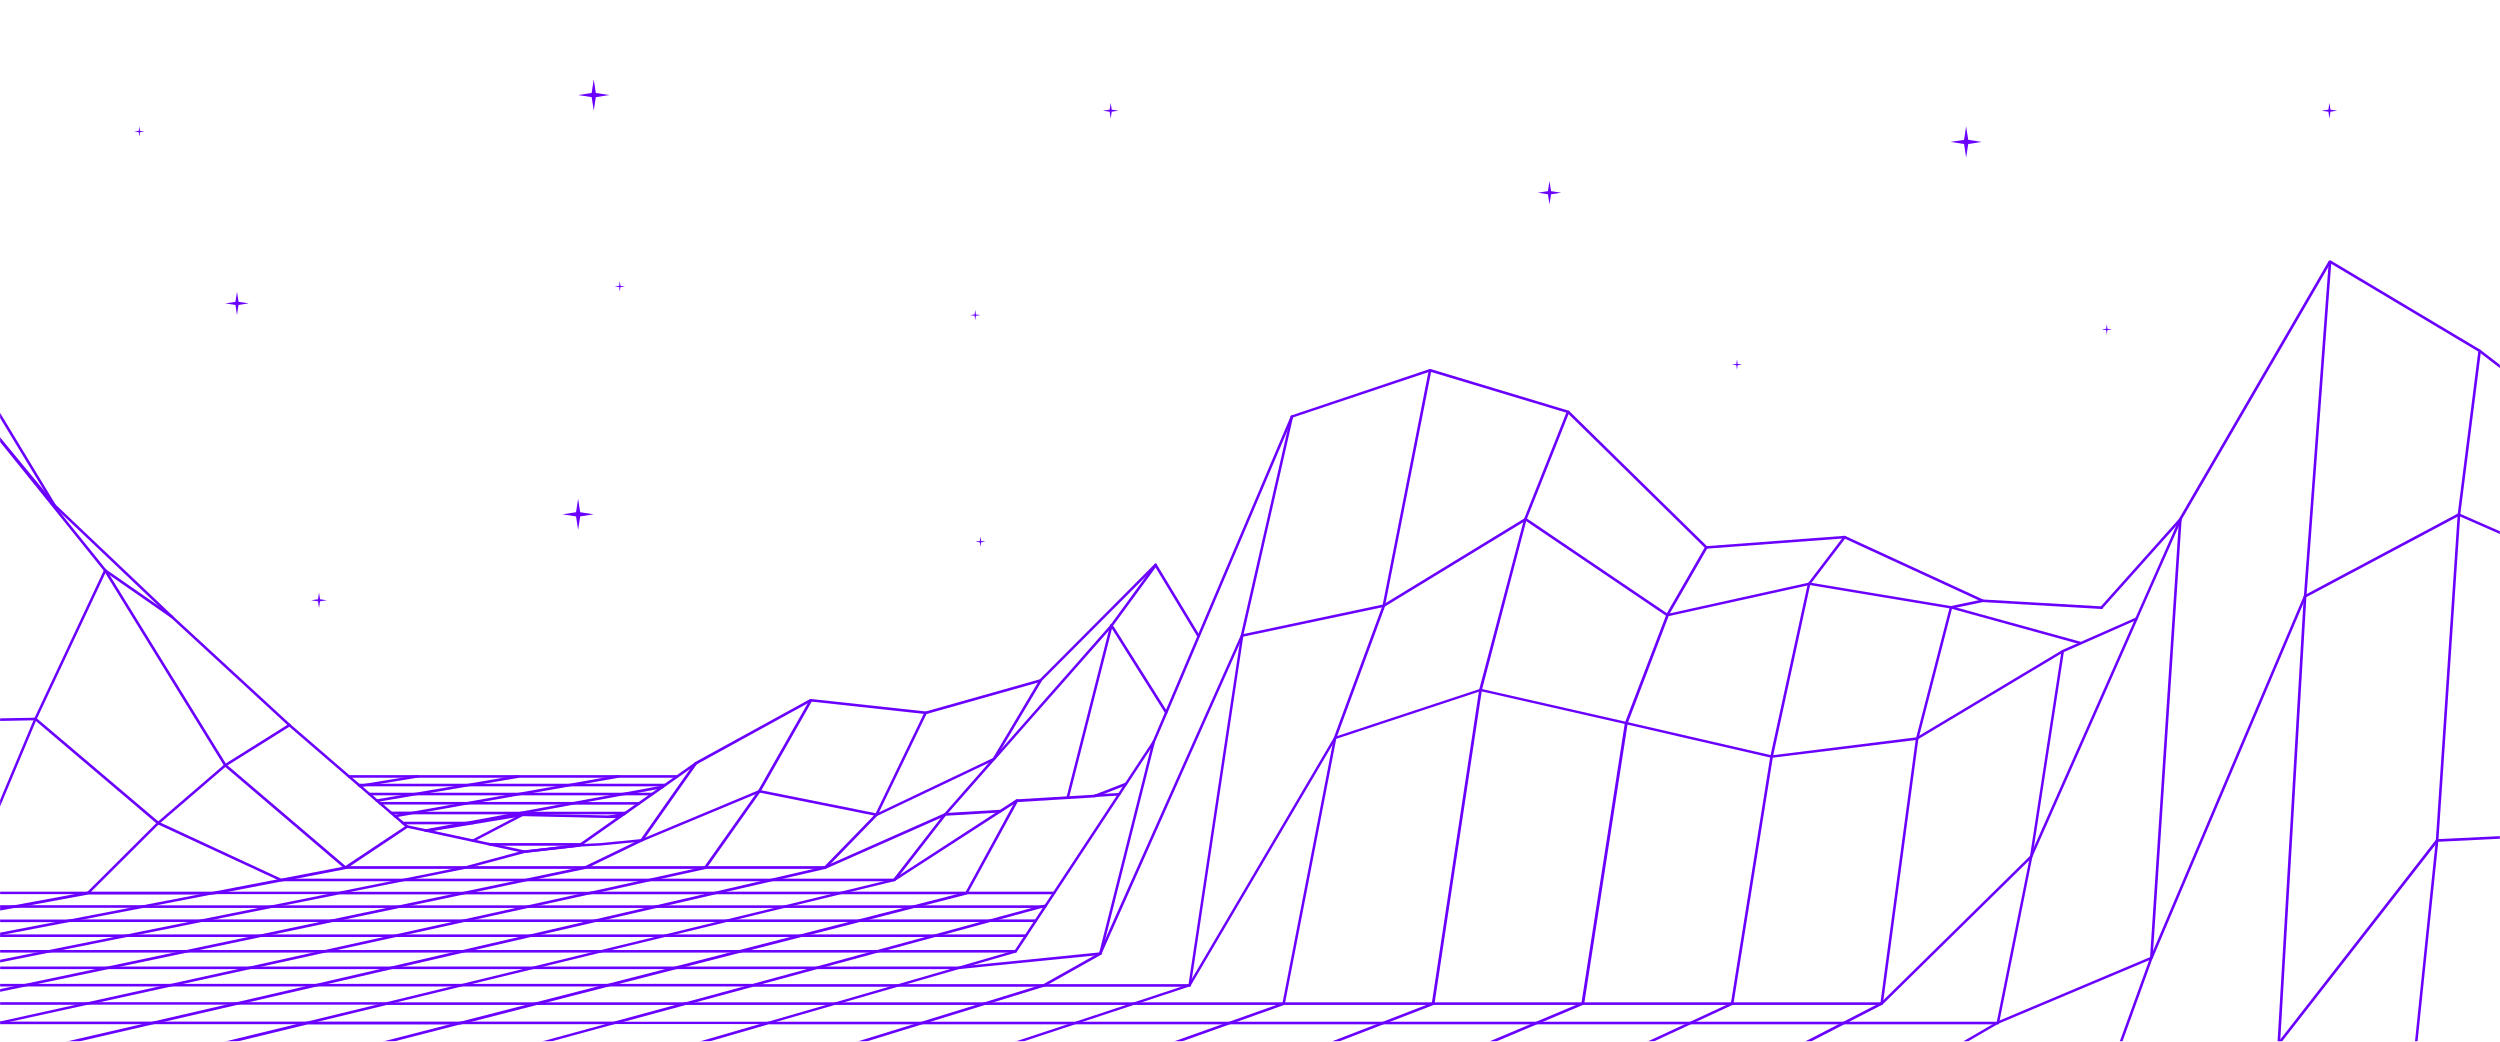 <?xml version="1.0"?>
<svg xmlns="http://www.w3.org/2000/svg" width="1680" height="700" viewBox="0 0 1920 800" fill="none">
<g clip-path="url(#clip0_139_841282)">
<mask id="mask0_139_841282" style="mask-type:luminance" maskUnits="userSpaceOnUse" x="0" y="0" width="1920" height="800">
<path d="M1920 0H0V800H1920V0Z" fill="white"/>
</mask>
<g mask="url(#mask0_139_841282)">
<mask id="mask1_139_841282" style="mask-type:luminance" maskUnits="userSpaceOnUse" x="-92" y="200" width="5129" height="1482">
<path d="M5037 200H-92V1682H5037V200Z" fill="white"/>
</mask>
<g mask="url(#mask1_139_841282)">
<path d="M-91 939.7C-91.4 939.7 -91.8 939.4 -92 939C-92.1 938.5 -91.8 937.9 -91.3 937.8L-17.6 917.8C-17.5 917.8 -17.4 917.8 -17.3 917.8H129.5L208.5 895C208.6 895 208.7 895 208.8 895H350.6L419.7 873.7C419.8 873.7 419.9 873.7 420 873.7H557.2L617.6 853.7C617.7 853.7 617.8 853.6 617.9 853.6H750.7L803.3 834.9C803.4 834.9 803.5 834.8 803.6 834.8H1061.2L1103 817C1103.1 816.9 1103.3 816.9 1103.4 816.9H1228.3L1264 800.3C1264.1 800.2 1264.3 800.2 1264.4 800.2H1385.6L1444.2 770L1471.4 566.9C1471.4 566.6 1471.6 566.3 1471.9 566.2L1583.7 499.3C1583.7 499.3 1583.8 499.3 1583.8 499.2L1640.1 474.4L1673.8 398.2C1674 397.7 1674.6 397.5 1675.1 397.7C1675.6 397.9 1675.8 398.5 1675.6 399L1641.7 475.5C1641.6 475.7 1641.4 475.9 1641.2 476L1584.6 501L1473.3 567.6L1446.1 770.8C1446.1 771.1 1445.9 771.4 1445.6 771.6L1386.3 802.2C1386.2 802.3 1386 802.3 1385.8 802.3H1264.6L1228.9 818.9C1228.8 819 1228.6 819 1228.5 819H1103.6L1061.8 836.6C1061.7 836.7 1061.5 836.7 1061.4 836.7H803.8L751.2 855.4C751.1 855.4 751 855.5 750.9 855.5H618L557.6 875.5C557.5 875.5 557.4 875.6 557.3 875.6H420.1L351 896.7C350.9 896.7 350.8 896.7 350.7 896.7H208.9L129.9 919.5C129.8 919.5 129.7 919.5 129.6 919.5H-17.2L-90.8 939.5C-90.8 939.7 -90.9 939.7 -91 939.7Z" fill="#6A00FF"/>
<path d="M913.601 757.601H913.501C913.001 757.501 912.601 757.001 912.701 756.501L946.301 532.601L953.001 488.101C953.101 487.601 953.601 487.201 954.101 487.301C954.601 487.401 955.001 487.901 954.901 488.401L948.201 532.901L914.601 756.801C914.501 757.301 914.001 757.601 913.601 757.601Z" fill="#6A00FF"/>
<path d="M19.4 999H-91C-91.6 999 -92 998.6 -92 998C-92 997.4 -91.6 997 -91 997H19.3L111.3 968.6C111.4 968.6 111.5 968.6 111.6 968.6H269.4L349 942.3C349.1 942.3 349.2 942.201 349.3 942.201H501.4L570.1 917.701C570.2 917.701 570.3 917.6 570.4 917.6H1304.9L1533.8 784.6C1533.8 784.6 1533.9 784.6 1533.9 784.5L1651.6 734.901L1769.4 457.4L1788.5 200.7C1788.5 200.1 1789 199.7 1789.6 199.8C1790.2 199.8 1790.6 200.3 1790.5 200.9L1771.4 457.7C1771.4 457.8 1771.4 457.9 1771.3 458L1653.3 736C1653.2 736.2 1653 736.4 1652.8 736.5L1534.8 786.201L1305.7 919.3C1305.5 919.4 1305.4 919.401 1305.2 919.401H570.6L501.9 943.901C501.8 943.901 501.7 944 501.6 944H349.5L269.9 970.3C269.8 970.3 269.7 970.401 269.6 970.401H111.7L19.7 998.8C19.6 999 19.5 999 19.4 999Z" fill="#6A00FF"/>
<path d="M-91 1089.8C-91.4 1089.8 -91.8 1089.5 -91.9 1089.1C-92.1 1088.6 -91.8 1088 -91.3 1087.8L-10.5 1061.1C-10.4 1061.1 -10.3 1061 -10.2 1061H167.7L261.2 1027.7C261.3 1027.7 261.4 1027.6 261.5 1027.6H1627.8L1660.4 997.101C1660.6 996.901 1660.8 996.801 1661.1 996.801H1824.8L1892.2 917.801C1892.4 917.601 1892.7 917.401 1893 917.401H2039.4L2103 817.301L2113.6 652.201L2123.6 410.201C2123.6 409.601 2124.1 409.201 2124.6 409.201C2125.2 409.201 2125.6 409.701 2125.6 410.201L2115.6 652.201L2105 818.001C2105 818.201 2104.9 818.301 2104.8 818.501L2040.7 919.201C2040.5 919.501 2040.2 919.701 2039.9 919.701H1893.4L1826 998.701C1825.8 998.901 1825.5 999.101 1825.2 999.101H1661.4L1628.8 1029.6C1628.6 1029.8 1628.4 1029.9 1628.1 1029.9H261.6L168.1 1063.2C168 1063.2 167.9 1063.3 167.8 1063.3H-10.1L-90.7 1090C-90.8 1089.8 -90.9 1089.8 -91 1089.8Z" fill="#6A00FF"/>
<path d="M-80.2 1029.7H-91C-91.6 1029.7 -92 1029.3 -92 1028.7C-92 1028.1 -91.6 1027.7 -91 1027.7H-80.4L19.1 997C19.2 997 19.3 997 19.4 997H183.4L269.2 968.6C269.3 968.6 269.4 968.5 269.5 968.5H427.3L501.1 942.201C501.2 942.201 501.3 942.1 501.4 942.1H1262.5L1304.5 917.701C1304.7 917.601 1304.8 917.6 1305 917.6H1451.6L1627.7 800.6L1651.2 735.6L1673.5 398.6C1673.5 398.4 1673.6 398.3 1673.6 398.2L1788.4 200.5C1788.7 200 1789.3 199.9 1789.8 200.1C1790.3 200.4 1790.4 201 1790.2 201.5L1675.5 399L1653.2 735.901C1653.2 736.001 1653.2 736.101 1653.1 736.201L1629.4 801.701C1629.3 801.901 1629.2 802.101 1629 802.201L1452.4 919.6C1452.2 919.7 1452 919.8 1451.8 919.8H1305.1L1263.1 944.201C1262.9 944.301 1262.8 944.3 1262.6 944.3H501.8L428 970.6C427.9 970.6 427.8 970.701 427.7 970.701H269.7L183.9 999.1C183.8 999.1 183.7 999.201 183.6 999.201H19.6L-79.9 1029.9C-80 1029.7 -80.1 1029.7 -80.2 1029.7Z" fill="#6A00FF"/>
<path d="M-91 866.1C-91.5 866.1 -91.9 865.8 -92 865.3C-92.1 864.8 -91.8 864.2 -91.3 864.1L-47.4 853.4C-47.3 853.4 -47.2 853.4 -47.2 853.4H85.8L158.8 834.6C158.9 834.6 159 834.6 159 834.6H287.8L352.7 817C352.8 817 352.9 817 353 817H477.9L535.4 800.4C535.5 800.4 535.6 800.4 535.7 800.4H899.9L985 770.1L1024.4 566.6C1024.4 566.5 1024.4 566.5 1024.4 566.4L1061.8 465L1097.3 284.2C1097.4 283.7 1097.9 283.3 1098.5 283.4C1099 283.5 1099.4 284 1099.3 284.6L1063.7 465.5C1063.7 465.6 1063.7 465.6 1063.7 465.7L1026.3 567.1L986.8 771C986.7 771.3 986.5 771.6 986.2 771.8L900.4 802.4C900.3 802.4 900.2 802.5 900.1 802.5H535.8L478.3 819.1C478.2 819.1 478.1 819.1 478 819.1H353.1L288.2 836.7C288.1 836.7 288 836.7 287.9 836.7H159.2L86.2 855.5C86.1 855.5 86 855.5 86 855.5H-47L-90.8 866C-90.9 866.1 -90.9 866.1 -91 866.1Z" fill="#6A00FF"/>
<path d="M844.999 733.301C844.899 733.301 844.799 733.301 844.799 733.301C844.299 733.201 843.899 732.601 844.099 732.101L878.4 596.001L885.099 569.401C885.199 568.901 885.799 568.501 886.299 568.701C886.799 568.801 887.199 569.401 886.999 569.901L880.299 596.501L845.999 732.601C845.899 733.001 845.499 733.301 844.999 733.301Z" fill="#6A00FF"/>
<path d="M5036 1342.8H4875.2C4875.1 1342.8 4874.9 1342.8 4874.8 1342.7L4524.5 1182.5L4190.4 1029.6L4123.2 998.901L4003.6 944.201H3851.5C3851.3 944.201 3851.2 944.201 3851 944.101L3802.9 919.701H3656.2C3656 919.701 3655.9 919.701 3655.7 919.601L3615.9 896.901H3474.2C3474 896.901 3473.8 896.801 3473.7 896.701L3441.1 875.501H2754.7C2754.6 875.501 2754.6 875.501 2754.5 875.501L2617.2 850.801C2617.1 850.801 2616.9 850.701 2616.8 850.601L2609.9 845.601C2609.7 845.501 2609.6 845.301 2609.5 845.001L2599.5 801.901L2478.2 671.301L2399.5 597.201L2356.8 557.001L2296.9 520.901C2296.8 520.801 2296.7 520.701 2296.6 520.601L2241.9 442.901L2124.5 411.801L2006.7 447.901C2006.5 448.001 2006.2 448.001 2006 447.901L1888.4 396.301L1771.3 458.601L1751.1 801.501C1751.1 801.801 1750.9 802.101 1750.7 802.201L1368.2 1099.3C1368 1099.4 1367.8 1099.5 1367.6 1099.5H66.1L-90.7 1155.4C-91.2 1155.6 -91.8 1155.3 -92 1154.8C-92.2 1154.3 -91.9 1153.7 -91.4 1153.5L65.5 1097.6C65.6 1097.6 65.7 1097.5 65.8 1097.5H1367.2L1749.1 800.901L1769.3 457.901C1769.3 457.601 1769.5 457.201 1769.8 457.101L1887.8 394.301C1888.1 394.201 1888.4 394.101 1888.7 394.301L2006.4 445.901L2124.1 409.801C2124.3 409.701 2124.5 409.701 2124.6 409.801L2242.6 441.101C2242.8 441.201 2243 441.301 2243.2 441.501L2298 519.301L2357.8 555.301C2357.9 555.301 2357.9 555.401 2358 555.401L2479.5 669.801L2601 800.701C2601.1 800.801 2601.2 801.001 2601.2 801.201L2611.2 844.201L2617.6 848.901L2754.6 873.601H3441.2C3441.4 873.601 3441.6 873.701 3441.7 873.801L3474.3 895.001H3616C3616.2 895.001 3616.3 895.001 3616.5 895.101L3656.3 917.801H3803C3803.2 917.801 3803.3 917.801 3803.5 917.901L3851.6 942.301H4003.6C4003.7 942.301 4003.9 942.301 4004 942.401L4875.2 1340.9H5036C5036.6 1340.9 5037 1341.3 5037 1341.9C5037 1342.4 5036.6 1342.8 5036 1342.8Z" fill="#6A00FF"/>
<path d="M1534.4 786.601C1534.3 786.601 1534.3 786.601 1534.2 786.601C1533.7 786.501 1533.3 786.001 1533.4 785.401L1559 657.701L1583.2 500.101C1583.3 499.601 1583.8 499.201 1584.3 499.301C1584.8 499.401 1585.2 499.901 1585.1 500.401L1560.9 658.001L1535.3 785.801C1535.2 786.201 1534.8 786.601 1534.4 786.601Z" fill="#6A00FF"/>
<path d="M819.999 613.4C819.899 613.4 819.799 613.4 819.799 613.4C819.299 613.3 818.899 612.7 819.099 612.2L852.599 480.2C852.699 479.7 853.299 479.3 853.799 479.5C854.299 479.6 854.699 480.2 854.499 480.7L820.999 612.7C820.899 613.1 820.499 613.4 819.999 613.4Z" fill="#6A00FF"/>
<path d="M1280.5 473.4C1280.3 473.4 1280.1 473.3 1279.9 473.2L1171 399.5C1170.5 399.2 1170.4 398.6 1170.7 398.1C1171 397.6 1171.6 397.5 1172.1 397.8L1281 471.5C1281.5 471.8 1281.6 472.4 1281.3 472.9C1281.1 473.3 1280.8 473.4 1280.5 473.4Z" fill="#6A00FF"/>
<path d="M953.9 489.2C953.4 489.2 953 488.9 952.9 488.4C952.8 487.9 953.1 487.3 953.7 487.2L1062.4 464.2L1171.1 397.9C1171.6 397.6 1172.2 397.8 1172.5 398.2C1172.8 398.7 1172.6 399.3 1172.2 399.6L1063.3 466C1063.2 466.1 1063.1 466.1 1063 466.1L954.1 489.1C954 489.2 954 489.2 953.9 489.2Z" fill="#6A00FF"/>
<path d="M-91.001 1033.1C-91.401 1033.1 -91.801 1032.8 -92.001 1032.4C-92.201 1031.9 -91.901 1031.3 -91.301 1031.1L-80.501 1027.8C-80.401 1027.8 -80.301 1027.8 -80.201 1027.8H90.499L183.299 997.1C183.399 997.1 183.499 997 183.599 997H347.599L427.199 968.6C427.299 968.6 427.399 968.5 427.499 968.5H1375.2L1451.5 917.8C1451.7 917.7 1451.9 917.6 1452.1 917.6H1745.6L1852.9 817.4L1870.7 645.3L1887.5 394.9L1903.4 269.3C1903.5 268.8 1904 268.4 1904.5 268.4C1905 268.5 1905.4 269 1905.4 269.5L1889.5 395.1L1872.7 645.5L1854.8 818C1854.8 818.2 1854.7 818.5 1854.5 818.6L1746.7 919.3C1746.5 919.5 1746.3 919.6 1746 919.6H1452.4L1376.1 970.3C1375.9 970.4 1375.7 970.5 1375.5 970.5H427.799L348.199 998.9C348.099 998.9 347.999 999 347.899 999H183.899L91.099 1029.7C90.999 1029.7 90.899 1029.8 90.799 1029.8H-80.101L-90.701 1033.1C-90.801 1033.1 -90.901 1033.1 -91.001 1033.1Z" fill="#6A00FF"/>
<path d="M-28.801 686.8C-28.901 686.8 -29.101 686.8 -29.201 686.7C-29.701 686.5 -29.901 685.9 -29.701 685.4L26.299 551.8L79.899 437.7C80.099 437.2 80.699 437 81.199 437.2C81.699 437.4 81.899 438 81.699 438.5L28.099 552.5L-27.901 686C-28.001 686.5 -28.401 686.8 -28.801 686.8Z" fill="#6A00FF"/>
<path d="M633.8 667.3H265.1C264.9 667.3 264.6 667.2 264.5 667.1L172.4 588.5C172.3 588.4 172.3 588.4 172.2 588.3L80 438.7L35.2 383L-12.1 324.3C-12.4 323.9 -12.4 323.2 -11.9 322.9C-11.5 322.6 -10.8 322.6 -10.5 323.1L47 394.5L81.6 437.5L81.7 437.6L173.8 587L265.5 665.2H633.3L672.3 625.1L710 547C710.1 546.7 710.4 546.5 710.6 546.5L798.6 521.7L886.7 433.2C887.1 432.8 887.7 432.8 888.1 433.2C888.5 433.6 888.5 434.2 888.1 434.6L849.3 473.5L799.7 523.3C799.6 523.4 799.4 523.5 799.3 523.6L711.5 548.4L673.9 626.3C673.9 626.4 673.8 626.5 673.7 626.6L634.5 667C634.3 667.2 634 667.3 633.8 667.3Z" fill="#6A00FF"/>
<path d="M-46.4 970.6H-91C-91.6 970.6 -92 970.2 -92 969.6C-92 969 -91.6 968.6 -91 968.6H-46.5L44.6 942.3C44.7 942.3 44.8 942.3 44.9 942.3H197L276.4 917.8C276.5 917.8 276.6 917.8 276.7 917.8H423.5L492.5 895C492.6 895 492.7 894.9 492.8 894.9H634.6L694.4 873.6C694.5 873.6 694.6 873.5 694.7 873.5H1106.5L1228 817C1228.1 816.9 1228.3 816.9 1228.4 816.9H1353.2L1385.3 800.4C1385.4 800.3 1385.6 800.3 1385.8 800.3H1749.7L1870.8 644.9C1871 644.7 1871.3 644.5 1871.5 644.5L1993 638.6C1993.1 638.6 1993.1 638.6 1993.2 638.6L2114.7 651.6C2115.2 651.7 2115.6 652.2 2115.6 652.7C2115.5 653.2 2115 653.6 2114.5 653.6L1993.1 640.6L1872.2 646.5L1751 801.9C1750.8 802.1 1750.5 802.3 1750.2 802.3H1386.1L1354 818.8C1353.9 818.9 1353.7 818.9 1353.5 818.9H1228.6L1107 875.3C1106.9 875.4 1106.7 875.4 1106.6 875.4H694.8L635 896.7C634.9 896.7 634.8 896.8 634.7 896.8H492.9L423.9 919.6C423.8 919.6 423.7 919.7 423.6 919.7H276.7L197.3 944.2C197.2 944.2 197.1 944.2 197 944.2H44.9L-46.2 970.5C-46.2 970.5 -46.3 970.6 -46.4 970.6Z" fill="#6A00FF"/>
<path d="M-47.1 855.401H-91C-91.6 855.401 -92 855.001 -92 854.401C-92 853.801 -91.6 853.401 -91 853.401H-47.2L29.9 834.601C30 834.601 30.1 834.601 30.1 834.601H158.9L227.6 817.001C227.7 817.001 227.8 817.001 227.8 817.001H352.7L413.8 800.401C413.9 800.401 414 800.401 414.1 800.401H535.4L589.6 784.701C589.7 784.701 589.8 784.701 589.9 784.701H1534.3C1534.9 784.701 1535.3 785.101 1535.3 785.701C1535.3 786.301 1534.9 786.701 1534.3 786.701H590.1L535.9 802.401C535.8 802.401 535.7 802.401 535.6 802.401H414.3L353.2 819.001C353.1 819.001 353 819.001 352.9 819.001H228L159.3 836.601C159.2 836.601 159.1 836.601 159.1 836.601H30.3L-46.8 855.401C-46.9 855.401 -47 855.401 -47.1 855.401Z" fill="#6A00FF"/>
<path d="M2124.6 411.6C2124.4 411.6 2124.3 411.6 2124.2 411.5L2018.8 358.5C2018.7 358.5 2018.7 358.4 2018.6 358.4L1903.8 270.3L1789 201.8C1788.5 201.5 1788.4 200.9 1788.7 200.4C1789 199.9 1789.6 199.8 1790.1 200.1L1904.9 268.6C1904.9 268.6 1905 268.6 1905 268.7L2019.8 356.8L2125.1 409.8C2125.6 410 2125.8 410.6 2125.5 411.1C2125.3 411.4 2125 411.6 2124.6 411.6Z" fill="#6A00FF"/>
<path d="M-91 834.801C-91.5 834.801 -91.9 834.501 -92 834.001C-92.1 833.501 -91.8 832.901 -91.3 832.801L-22.6 816.901C-22.5 816.901 -22.5 816.901 -22.4 816.901H102.6L170.9 800.301C171 800.301 171.1 800.301 171.1 800.301H292.4L353.4 784.601C353.5 784.601 353.6 784.601 353.6 784.601H471.5L526 769.801C526.1 769.801 526.2 769.801 526.3 769.801H1330.1C1330.7 769.801 1331.1 770.201 1331.1 770.801C1331.1 771.401 1330.7 771.801 1330.1 771.801H526.7L472.2 786.601C472.1 786.601 472 786.601 471.9 786.601H354L293 802.301C292.9 802.301 292.8 802.301 292.8 802.301H171.4L103 818.901C102.9 818.901 102.8 818.901 102.8 818.901H-22.2L-90.8 834.801C-90.9 834.801 -90.9 834.801 -91 834.801Z" fill="#6A00FF"/>
<path d="M8 875.401H-91C-91.6 875.401 -92 875.001 -92 874.401C-92 873.801 -91.6 873.401 -91 873.401H7.8L85.6 853.401C85.7 853.401 85.8 853.401 85.8 853.401H218.7L287.6 834.601C287.7 834.601 287.8 834.601 287.9 834.601H416.7L477.7 817.001C477.8 817.001 477.9 817.001 478 817.001H728L912.9 755.901L1024.5 566.301C1024.6 566.101 1024.8 565.901 1025 565.901L1136.8 529.001C1137 528.901 1137.2 528.901 1137.3 529.001L1249.1 554.401L1360.7 580.101L1472.3 566.201C1472.8 566.101 1473.3 566.501 1473.4 567.101C1473.5 567.601 1473.1 568.101 1472.5 568.201L1360.7 582.001C1360.6 582.001 1360.5 582.001 1360.4 582.001L1248.6 556.201L1137.1 530.801L1026 567.501L914.4 757.101C914.3 757.301 914.1 757.501 913.9 757.501L871.3 771.601L728.5 818.801C728.4 818.801 728.3 818.901 728.2 818.901H478.2L417.2 836.501C417.1 836.501 417 836.501 416.9 836.501H288.1L219.2 855.301C219.1 855.301 219 855.301 218.9 855.301H86L8.2 875.301C8.1 875.401 8 875.401 8 875.401Z" fill="#6A00FF"/>
<path d="M-91.001 806.501C-91.501 806.501 -91.901 806.201 -92.001 805.701C-92.101 805.201 -91.801 804.601 -91.201 804.501L-71.901 800.201C-71.801 800.201 -71.801 800.201 -71.701 800.201H49.699L633.499 665.301L725.599 624.501C725.699 624.501 725.799 624.401 725.899 624.401L768.099 621.901L780.499 613.901C780.999 613.601 781.599 613.701 781.899 614.201C782.199 614.701 782.099 615.301 781.599 615.601L768.999 623.801C768.899 623.901 768.699 623.901 768.499 624.001L726.199 626.501L634.199 667.201C634.099 667.201 634.099 667.201 633.999 667.301L49.999 802.301C49.899 802.301 49.899 802.301 49.799 802.301H-71.601L-90.801 806.501C-90.901 806.501 -90.901 806.501 -91.001 806.501Z" fill="#6A00FF"/>
<path d="M-71.7 802.301H-91C-91.6 802.301 -92 801.901 -92 801.301C-92 800.701 -91.6 800.301 -91 800.301H-71.8L-0.5 784.601C-0.4 784.601 -0.4 784.601 -0.3 784.601H235.7L296.6 769.801C296.7 769.801 296.8 769.801 296.8 769.801H526.3L577.9 755.801C578 755.801 578.1 755.801 578.2 755.801H913.5C914.1 755.801 914.5 756.201 914.5 756.801C914.5 757.401 914.1 757.801 913.5 757.801H578.4L526.8 771.801C526.7 771.801 526.6 771.801 526.5 771.801H297L236.1 786.601C236 786.601 235.9 786.601 235.9 786.601H-0.1L-71.4 802.301C-71.5 802.301 -71.6 802.301 -71.7 802.301Z" fill="#6A00FF"/>
<path d="M578.2 757.6H-91C-91.6 757.6 -92 757.2 -92 756.6C-92 756 -91.6 755.6 -91 755.6H578.1L627 742.3C627.1 742.3 627.2 742.3 627.3 742.3H736.1L844.9 731.4C845.5 731.4 845.9 731.7 846 732.3C846.1 732.8 845.7 733.3 845.1 733.4L736.2 744.3H736.1H627.4L578.5 757.6C578.4 757.6 578.3 757.6 578.2 757.6Z" fill="#6A00FF"/>
<path d="M779.9 731.6H-91C-91.6 731.6 -92 731.2 -92 730.6C-92 730 -91.6 729.6 -91 729.6H780C780.6 729.6 781 730 781 730.6C781 731.2 780.5 731.6 779.9 731.6Z" fill="#6A00FF"/>
<path d="M1472.4 568.099C1472.3 568.099 1472.2 568.099 1472.2 568.099C1471.7 567.999 1471.3 567.399 1471.5 566.899L1497.4 466.299C1497.5 465.799 1498.1 465.399 1498.6 465.599C1499.1 465.699 1499.5 466.299 1499.3 466.799L1473.4 567.399C1473.2 567.799 1472.8 568.099 1472.4 568.099Z" fill="#6A00FF"/>
<path d="M-75.3 896.8H-91C-91.6 896.8 -92 896.4 -92 895.8C-92 895.2 -91.6 894.8 -91 894.8H-75.4L7.7 873.5C7.8 873.5 7.9 873.5 7.9 873.5H145.1L218.6 853.5C218.7 853.5 218.8 853.5 218.9 853.5H351.8L416.6 834.7C416.7 834.7 416.8 834.7 416.9 834.7H674.6L727.9 817.1C728 817.1 728.1 817 728.2 817H853.1L899.7 800.4C899.8 800.4 899.9 800.3 900 800.3H1142.7L1214.6 770L1247.9 555.1C1247.9 555 1247.9 555 1248 554.9L1279.7 472.1C1279.8 471.8 1280.1 471.6 1280.4 471.5L1389.3 447.4C1389.4 447.4 1389.6 447.4 1389.7 447.4L1498.6 465.5H1498.7L1598 492.9C1598.5 493 1598.8 493.6 1598.7 494.1C1598.6 494.6 1598 494.9 1597.5 494.8L1498.3 467.4L1389.7 449.3L1281.5 473.2L1250.1 555.4L1216.7 770.8C1216.6 771.1 1216.4 771.4 1216.1 771.6L1143.5 802.2C1143.4 802.3 1143.2 802.3 1143.1 802.3H900.2L853.6 818.9C853.5 818.9 853.4 819 853.3 819H728.3L675 836.5C674.9 836.5 674.8 836.6 674.7 836.6H417L352.2 855.4C352.1 855.4 352 855.4 351.9 855.4H219L145.5 875.4C145.4 875.4 145.3 875.4 145.2 875.4H8.1L-75 896.8C-75.1 896.8 -75.2 896.8 -75.3 896.8Z" fill="#6A00FF"/>
<path d="M1614 467.701C1613.8 467.701 1613.5 467.601 1613.3 467.401C1612.9 467.001 1612.9 466.401 1613.2 466.001L1673.9 398.001C1674.3 397.601 1674.9 397.601 1675.3 397.901C1675.7 398.301 1675.7 398.901 1675.4 399.301L1614.7 467.301C1614.6 467.601 1614.3 467.701 1614 467.701Z" fill="#6A00FF"/>
<path d="M-10.2 1063.1H-91C-91.6 1063.1 -92 1062.7 -92 1062.1C-92 1061.5 -91.6 1061.1 -91 1061.1H-10.4L90.3 1027.8C90.4 1027.8 90.5 1027.7 90.6 1027.7H261.3L347.4 997C347.5 997 347.6 996.9 347.7 996.9H1660.6L1745.2 917.8C1745.4 917.6 1745.6 917.5 1745.9 917.5H1892.4L1977.8 817.4L1992 639.4L2005.4 446.6L2018.1 357.3C2018.2 356.8 2018.7 356.4 2019.2 356.5C2019.7 356.6 2020.1 357.1 2020 357.6L2007.3 446.8L1993.9 639.5L1979.9 818C1979.9 818.2 1979.8 818.4 1979.7 818.6L1893.8 919.3C1893.6 919.5 1893.3 919.7 1893 919.7H1746.4L1661.8 998.8C1661.6 999 1661.4 999.1 1661.1 999.1H347.9L261.8 1029.8C261.7 1029.8 261.6 1029.9 261.5 1029.9H90.8L-9.9 1063C-10 1063.1 -10.1 1063.1 -10.2 1063.1Z" fill="#6A00FF"/>
<path d="M1100.6 771.701C1100.6 771.701 1100.5 771.701 1100.4 771.701C1099.9 771.601 1099.5 771.101 1099.6 770.601L1136 529.701V529.601L1170.5 398.601V398.501L1203.3 316.001C1203.5 315.501 1204.1 315.201 1204.6 315.401C1205.1 315.601 1205.4 316.201 1205.2 316.701L1172.4 399.101L1138.1 530.001L1101.7 770.901C1101.6 771.301 1101.1 771.701 1100.6 771.701Z" fill="#6A00FF"/>
<path d="M-91.001 780.801C-91.501 780.801 -91.901 780.501 -92.001 780.001C-92.101 779.501 -91.801 778.901 -91.201 778.801L449.099 665.301L492.099 644.501L533.499 585.601C533.599 585.501 533.699 585.401 533.799 585.301L622.099 536.901C622.299 536.801 622.499 536.801 622.699 536.801L710.999 546.401C711.499 546.501 711.899 547.001 711.899 547.501C711.799 548.001 711.299 548.401 710.799 548.401L622.799 538.801L535.099 587.001L493.699 645.901C493.599 646.001 493.499 646.201 493.299 646.201L449.899 667.201C449.799 667.201 449.799 667.301 449.699 667.301L-90.801 780.801C-90.901 780.801 -90.901 780.801 -91.001 780.801Z" fill="#6A00FF"/>
<path d="M41.899 389.101C41.599 389.101 41.299 389.001 41.099 388.701L-12.101 324.301C-12.501 323.901 -12.401 323.201 -12.001 322.901C-11.601 322.501 -10.901 322.601 -10.601 323.001L42.599 387.401C42.999 387.801 42.899 388.501 42.499 388.801C42.399 389.001 42.099 389.101 41.899 389.101Z" fill="#6A00FF"/>
<path d="M-91 716.1C-91.5 716.1 -91.9 715.8 -92 715.3C-92.1 714.8 -91.7 714.2 -91.2 714.1L-48.1 706.201C-48 706.201 -48 706.201 -47.9 706.201H53L109.7 695.3C109.8 695.3 109.8 695.3 109.9 695.3H208.5L260.3 684.901C260.4 684.901 260.4 684.901 260.5 684.901H453L541 665.501L582.2 607.201L621.8 537.5C622.1 537 622.7 536.9 623.2 537.1C623.7 537.4 623.8 538 623.6 538.5L584 608.3L542.5 667.001C542.4 667.201 542.1 667.301 541.9 667.401L453.4 686.901C453.3 686.901 453.3 686.901 453.2 686.901H260.4L208.6 697.3C208.5 697.3 208.5 697.3 208.4 697.3H109.8L53.1 708.201C53 708.201 53 708.201 52.9 708.201H-47.9L-90.9 716.1H-91Z" fill="#6A00FF"/>
<path d="M358.3 633.1H309.4C308.8 633.1 308.4 632.7 308.4 632.1C308.4 631.5 308.8 631.1 309.4 631.1H358.2L399.8 623.4C399.9 623.4 399.9 623.4 400 623.4H480.3C480.9 623.4 481.3 623.8 481.3 624.4C481.3 625 480.9 625.4 480.3 625.4H400.1L358.5 633.1C358.4 633 358.3 633.1 358.3 633.1Z" fill="#6A00FF"/>
<path d="M895.6 548.201C895.3 548.201 894.9 548.001 894.8 547.701L852.7 480.801C852.4 480.301 852.5 479.701 853 479.401C853.5 479.101 854.1 479.201 854.4 479.701L896.5 546.601C896.8 547.101 896.7 547.701 896.2 548.001C896 548.201 895.8 548.201 895.6 548.201Z" fill="#6A00FF"/>
<path d="M841 612.1C840.5 612.1 840 611.7 840 611.2C840 610.6 840.4 610.2 840.9 610.1L859.4 609C860 609 860.4 609.4 860.5 609.9C860.5 610.5 860.1 610.9 859.6 611L841 612.1Z" fill="#6A00FF"/>
<path d="M475.999 628.401L468.199 628.201C467.599 628.201 467.199 627.701 467.199 627.201C467.199 626.601 467.699 626.201 468.199 626.201L475.899 626.401C476.499 626.401 476.899 626.901 476.899 627.401C476.999 627.901 476.599 628.401 475.999 628.401Z" fill="#6A00FF"/>
<path d="M510.7 603.9H275.6C275 603.9 274.6 603.5 274.6 602.9C274.6 602.3 275 601.9 275.6 601.9H510.7C511.3 601.9 511.7 602.3 511.7 602.9C511.7 603.5 511.2 603.9 510.7 603.9Z" fill="#6A00FF"/>
<path d="M686.8 676.8H215.7C215.6 676.8 215.4 676.8 215.3 676.7L121 633C120.9 633 120.8 632.9 120.8 632.9L26.9 553.2L-67 554.9C-67.3 554.9 -67.5 554.8 -67.7 554.6L-91.7 530.3C-92.1 529.9 -92.1 529.3 -91.7 528.9C-91.3 528.5 -90.7 528.5 -90.3 528.9L-66.6 552.9L27.2 551.2C27.4 551.2 27.7 551.3 27.9 551.4L122 631.2L215.9 674.8H686.3L725.1 624.9L762.5 582.3L798.3 522.1C798.6 521.6 799.2 521.5 799.7 521.8C800.2 522.1 800.3 522.7 800 523.2L764.1 583.5C764.1 583.6 764 583.6 764 583.6L726.6 626.2L687.6 676.5C687.4 676.7 687.1 676.8 686.8 676.8Z" fill="#6A00FF"/>
<path d="M446.101 649.5H376.301C375.701 649.5 375.301 649.1 375.301 648.5C375.301 647.9 375.701 647.5 376.301 647.5H446.101C446.701 647.5 447.101 647.9 447.101 648.5C447.101 649.1 446.701 649.5 446.101 649.5Z" fill="#6A00FF"/>
<path d="M787.9 719.6H-91C-91.6 719.6 -92 719.2 -92 718.6C-92 718 -91.6 717.6 -91 717.6H787.9C788.5 717.6 788.9 718 788.9 718.6C788.9 719.2 788.4 719.6 787.9 719.6Z" fill="#6A00FF"/>
<path d="M67.3 771.701H-91C-91.6 771.701 -92 771.301 -92 770.701C-92 770.101 -91.6 769.701 -91 769.701H67.1L452.9 684.801C453 684.801 453 684.801 453.1 684.801H809.5C810.1 684.801 810.5 685.201 810.5 685.801C810.5 686.401 810.1 686.801 809.5 686.801H453.2L67.5 771.701C67.4 771.701 67.3 771.701 67.3 771.701Z" fill="#6A00FF"/>
<path d="M920.5 489.5C920.2 489.5 919.8 489.3 919.6 489L886.6 434.4C886.3 433.9 886.5 433.3 886.9 433C887.4 432.7 888 432.9 888.3 433.3L921.3 487.9C921.6 488.4 921.4 489 921 489.3C920.9 489.5 920.7 489.5 920.5 489.5Z" fill="#6A00FF"/>
<path d="M132.101 474.8C131.901 474.8 131.701 474.7 131.501 474.6L80.301 439C79.801 438.7 79.701 438.1 80.001 437.6C80.301 437.1 80.901 437 81.401 437.3L132.701 472.9C133.201 473.2 133.301 473.8 133.001 474.3C132.701 474.6 132.401 474.8 132.101 474.8Z" fill="#6A00FF"/>
<path d="M1280.5 473.401C1280.3 473.401 1280.2 473.401 1280 473.301C1279.5 473.001 1279.4 472.401 1279.6 471.901L1309.6 419.801C1309.9 419.301 1310.5 419.201 1311 419.401C1311.5 419.701 1311.6 420.301 1311.4 420.801L1281.4 472.901C1281.2 473.301 1280.9 473.401 1280.5 473.401Z" fill="#6A00FF"/>
<path d="M-87.5 697.201H-91C-91.6 697.201 -92 696.801 -92 696.201C-92 695.601 -91.6 695.201 -91 695.201H-87.6L-29 684.801C-28.9 684.801 -28.9 684.801 -28.8 684.801H67.2L120.8 631.401L172.4 587.001L172.5 586.901L221.8 556.001C222.3 555.701 222.9 555.801 223.2 556.301C223.5 556.801 223.4 557.401 222.9 557.701L173.7 588.501L122.2 632.801L68.4 686.401C68.2 686.601 68 686.701 67.7 686.701H-28.6L-87.2 697.101C-87.4 697.201 -87.4 697.201 -87.5 697.201Z" fill="#6A00FF"/>
<path d="M402.7 655.1C402.6 655.1 402.6 655.1 402.5 655.1L312.3 635.7C312.1 635.7 312 635.6 311.9 635.5L308.8 632.8L267.4 597.1L221.7 557.7L131.5 474.6L41.3 388.9C41.2 388.8 41.2 388.8 41.1 388.7L-49.1 239.8C-49.4 239.3 -49.2 238.7 -48.8 238.4C-48.3 238.1 -47.7 238.3 -47.4 238.7L42.7 387.5L132.8 473.1L223 556.2L292.5 616.2L313 633.8L402.8 653.1L444.9 648.3L460.9 647.5L492.7 644.4L582.8 606.8C583 606.7 583.2 606.7 583.4 606.7L673.3 624.7L763 582L821.6 515.4L853 479.7L886.9 433.3C887.2 432.9 887.9 432.8 888.3 433.1C888.7 433.4 888.8 434.1 888.5 434.5L854.5 481L823 516.8L764.2 583.5C764.1 583.6 764 583.7 763.9 583.7L673.7 626.6C673.5 626.7 673.3 626.7 673.1 626.7L583.2 608.7L493.3 646.2C493.2 646.2 493.1 646.3 493 646.3L461 649.4L445 650.2L402.8 655C402.7 655.1 402.7 655.1 402.7 655.1Z" fill="#6A00FF"/>
<path d="M-91 697.801C-91.5 697.801 -91.9 697.501 -92 697.001C-92.1 696.501 -91.7 695.901 -91.2 695.801L-87.7 695.201C-87.6 695.201 -87.6 695.201 -87.5 695.201H11.1L67.4 684.801C67.5 684.801 67.5 684.801 67.6 684.801H163.9L264.8 665.401L312 634.001C312.5 633.701 313.1 633.801 313.4 634.301C313.7 634.801 313.6 635.401 313.1 635.701L265.8 667.301C265.7 667.401 265.6 667.401 265.4 667.501L164.3 687.001C164.2 687.001 164.2 687.001 164.1 687.001H67.7L11.4 697.401C11.3 697.401 11.3 697.401 11.2 697.401H-87.4L-90.8 698.001C-90.9 697.801 -91 697.801 -91 697.801Z" fill="#6A00FF"/>
<path d="M303.201 627.8C302.701 627.8 302.301 627.5 302.201 627C302.101 626.5 302.501 625.9 303.001 625.8L316.701 623.4C316.801 623.4 316.801 623.4 316.901 623.4H399.801L439.901 616C440.001 616 440.001 616 440.101 616H490.801C491.401 616 491.801 616.4 491.801 617C491.801 617.6 491.401 618 490.801 618H440.201L400.101 625.4C400.001 625.4 400.001 625.4 399.901 625.4H317.001L303.301 627.8C303.401 627.8 303.301 627.8 303.201 627.8Z" fill="#6A00FF"/>
<path d="M520.1 597.301H268C267.4 597.301 267 596.901 267 596.301C267 595.701 267.4 595.301 268 595.301H520.1C520.7 595.301 521.1 595.701 521.1 596.301C521.1 596.901 520.6 597.301 520.1 597.301Z" fill="#6A00FF"/>
<path d="M1330.3 771.7C1330.2 771.7 1330.2 771.7 1330.1 771.7C1329.6 771.6 1329.2 771.1 1329.3 770.6L1359.6 580.9L1388.4 448.2C1388.4 448.1 1388.5 447.9 1388.6 447.8L1415.9 411.9C1416.2 411.5 1416.9 411.4 1417.3 411.7C1417.7 412 1417.8 412.7 1417.5 413.1L1390.3 448.8L1361.6 581.2L1331.3 770.9C1331.2 771.3 1330.8 771.7 1330.3 771.7Z" fill="#6A00FF"/>
<path d="M363.201 646.601C362.801 646.601 362.501 646.401 362.301 646.101C362.001 645.601 362.201 645.001 362.701 644.801L400.801 624.901C401.301 624.601 401.901 624.801 402.101 625.301C402.401 625.801 402.201 626.401 401.701 626.601L363.601 646.501C363.501 646.601 363.301 646.601 363.201 646.601Z" fill="#6A00FF"/>
<path d="M191.5 1122.7C191.1 1122.7 190.7 1122.5 190.6 1122.1C190.4 1121.6 190.7 1121 191.2 1120.8L251.6 1097.5L345.6 1061.2L717.1 917.801L831.7 873.6L1100.3 769.901C1100.8 769.701 1101.4 770.001 1101.6 770.501C1101.8 771.001 1101.5 771.601 1101 771.801L191.8 1122.8C191.7 1122.7 191.6 1122.7 191.5 1122.7Z" fill="#6A00FF"/>
<path d="M276.4 604.601C275.9 604.601 275.5 604.301 275.4 603.801C275.3 603.301 275.7 602.701 276.2 602.601L320.6 595.301C321.1 595.201 321.7 595.601 321.7 596.101C321.8 596.601 321.4 597.201 320.9 597.201L276.5 604.501C276.5 604.601 276.5 604.601 276.4 604.601Z" fill="#6A00FF"/>
<path d="M289.4 615.9C288.9 615.9 288.5 615.6 288.4 615.1C288.3 614.6 288.7 614 289.2 613.9L397.6 595.4C398.1 595.3 398.7 595.7 398.8 596.2C398.9 596.7 398.5 597.3 398 597.4L289.6 615.9C289.5 615.8 289.5 615.9 289.4 615.9Z" fill="#6A00FF"/>
<path d="M317 625.301H300.4C299.8 625.301 299.4 624.901 299.4 624.301C299.4 623.701 299.8 623.301 300.4 623.301H316.9L474.6 595.301C475.1 595.201 475.7 595.601 475.8 596.101C475.9 596.601 475.5 597.201 475 597.301L317.2 625.301C317.1 625.301 317 625.301 317 625.301Z" fill="#6A00FF"/>
<path d="M-91 735.8C-91.5 735.8 -91.9 735.5 -92 735C-92.1 734.5 -91.7 733.9 -91.2 733.8L52.9 706.1C53 706.1 53 706.1 53.1 706.1H795.5C796.1 706.1 796.5 706.5 796.5 707.1C796.5 707.7 796.1 708.1 795.5 708.1H53.2L-90.8 735.8C-90.9 735.8 -91 735.8 -91 735.8Z" fill="#6A00FF"/>
<path d="M478.8 610.801H283.6C283 610.801 282.6 610.401 282.6 609.801C282.6 609.201 283 608.801 283.6 608.801H478.7L508.7 603.301C509.2 603.201 509.8 603.601 509.9 604.101C510 604.601 509.6 605.201 509.1 605.301L479 610.901C478.9 610.801 478.8 610.801 478.8 610.801Z" fill="#6A00FF"/>
<path d="M-22.3 818.9H-91C-91.6 818.9 -92 818.5 -92 817.9C-92 817.3 -91.6 816.9 -91 816.9H-22.4L49.6 800.3C49.7 800.3 49.7 800.3 49.8 800.3H171.1L235.6 784.6C235.7 784.6 235.8 784.6 235.8 784.6H353.7L741.6 685L775.9 622.1L780.1 614.4C780.3 614.1 780.6 613.9 780.9 613.9L840.7 610.3L864.4 601.1C864.9 600.9 865.5 601.2 865.7 601.7C865.9 602.2 865.6 602.8 865.1 603L841.2 612.3C841.1 612.3 841 612.4 840.9 612.4L781.5 616L777.6 623.2L743 686.5C742.9 686.7 742.6 686.9 742.4 687L354 786.8C353.9 786.8 353.8 786.8 353.8 786.8H235.9L171.4 802.5C171.3 802.5 171.2 802.5 171.2 802.5H49.9L-22.1 819.1C-22.2 818.9 -22.2 818.9 -22.3 818.9Z" fill="#6A00FF"/>
<path d="M1498.2 467.5C1497.7 467.5 1497.3 467.2 1497.2 466.7C1497.1 466.2 1497.4 465.6 1498 465.5L1522.5 460.4C1523 460.3 1523.6 460.6 1523.7 461.2C1523.8 461.7 1523.5 462.3 1522.9 462.4L1498.4 467.5C1498.4 467.5 1498.3 467.5 1498.2 467.5Z" fill="#6A00FF"/>
<path d="M440.201 617.901H291.801C291.201 617.901 290.801 617.501 290.801 616.901C290.801 616.301 291.201 615.901 291.801 615.901H440.101L478.601 608.801C478.701 608.801 478.701 608.801 478.801 608.801H501.001C501.601 608.801 502.001 609.201 502.001 609.801C502.001 610.401 501.601 610.801 501.001 610.801H478.901L440.401 617.901C440.301 617.901 440.201 617.901 440.201 617.901Z" fill="#6A00FF"/>
<path d="M-91 900.801C-91.4 900.801 -91.9 900.501 -92 900.001C-92.1 899.501 -91.8 898.901 -91.3 898.801L-75.5 894.801C-75.4 894.801 -75.3 894.801 -75.3 894.801H66.6L145 873.501C145.1 873.501 145.2 873.501 145.3 873.501H282.5L351.6 853.501C351.7 853.501 351.8 853.501 351.9 853.501H484.7L801.3 755.801L844.2 731.701L952.9 487.901L991.2 319.701C991.3 319.401 991.5 319.101 991.9 319.001L1098 283.401C1098.2 283.301 1098.4 283.301 1098.6 283.401L1204.7 315.401C1204.9 315.401 1205 315.501 1205.1 315.601L1310.9 419.401L1416.6 411.501C1416.8 411.501 1416.9 411.501 1417.1 411.601L1523 460.401L1614.1 465.701C1614.7 465.701 1615.1 466.201 1615 466.801C1615 467.401 1614.5 467.801 1613.9 467.701L1522.7 462.401C1522.6 462.401 1522.5 462.401 1522.3 462.301L1416.4 413.501L1310.5 421.401C1310.2 421.401 1309.9 421.301 1309.7 421.101L1203.8 317.201L1098.2 285.401L993 320.601L954.8 488.401C954.8 488.501 954.8 488.501 954.7 488.601L845.9 732.801C845.8 733.001 845.7 733.201 845.5 733.301L802.3 757.601C802.2 757.601 802.2 757.701 802.1 757.701L485.2 855.501C485.1 855.501 485 855.501 484.9 855.501H352L282.9 875.501C282.8 875.501 282.7 875.501 282.6 875.501H145.4L67 896.801C66.9 896.801 66.8 896.801 66.7 896.801H-75.1L-90.7 900.801C-90.8 900.801 -90.9 900.801 -91 900.801Z" fill="#6A00FF"/>
<path d="M326.9 638.901C326.4 638.901 326 638.601 325.9 638.101C325.8 637.601 326.2 637.001 326.7 636.901L358 631.101C358.1 631.101 358.1 631.101 358.2 631.101H363L401.1 624.801C401.2 624.801 401.2 624.801 401.3 624.801L468.2 626.301L479.1 624.201C479.6 624.101 480.2 624.501 480.3 625.001C480.4 625.501 480 626.101 479.5 626.201L468.5 628.301C468.4 628.301 468.4 628.301 468.3 628.301L401.4 626.801L363.3 633.101C363.2 633.101 363.2 633.101 363.1 633.101H358.3L327 638.901C327.1 638.801 327 638.901 326.9 638.901Z" fill="#6A00FF"/>
<path d="M-91.001 757.401C-91.501 757.401 -91.901 757.101 -92.001 756.601C-92.101 756.101 -91.801 755.501 -91.201 755.401L36.899 729.701L96.899 717.701L208.299 695.301C208.399 695.301 208.399 695.301 208.499 695.301H800.199L802.799 694.601C803.299 694.501 803.899 694.801 803.999 695.301C804.099 695.801 803.799 696.401 803.299 696.501L800.499 697.301C800.399 697.301 800.299 697.301 800.199 697.301H208.599L-90.801 757.401C-90.901 757.301 -90.901 757.401 -91.001 757.401Z" fill="#6A00FF"/>
<path d="M627.3 744.301H-91C-91.6 744.301 -92 743.901 -92 743.301C-92 742.701 -91.6 742.301 -91 742.301H627.1L800.1 695.201C800.2 695.201 800.3 695.201 800.4 695.201H802.7C803.3 695.201 803.7 695.601 803.7 696.201C803.7 696.801 803.3 697.201 802.7 697.201H800.5L627.5 744.301C627.4 744.301 627.3 744.301 627.3 744.301Z" fill="#6A00FF"/>
<path d="M30.1 836.6H-91C-91.6 836.6 -92 836.2 -92 835.6C-92 835 -91.6 834.6 -91 834.6H30L102.5 817C102.6 817 102.7 817 102.7 817H227.7L292.4 800.4C292.5 800.4 292.6 800.4 292.6 800.4H414L471.6 784.7C471.7 784.7 471.8 784.7 471.9 784.7H589.8L779.3 729.9L885.2 569.3L894.7 547L991.3 319.6C991.5 319.1 992.1 318.9 992.6 319.1C993.1 319.3 993.3 319.9 993.1 320.4L896.5 547.8L887 570C887 570.1 886.9 570.1 886.9 570.2L780.8 731.2C780.7 731.4 780.5 731.5 780.2 731.6L590.2 786.5C590.1 786.5 590 786.5 589.9 786.5H472.1L414.5 802.2C414.4 802.2 414.3 802.2 414.2 802.2H292.8L228.1 818.8C228 818.8 227.9 818.8 227.9 818.8H102.9L30.4 836.4C30.3 836.6 30.2 836.6 30.1 836.6Z" fill="#6A00FF"/>
<path d="M-48 708.101H-91C-91.6 708.101 -92 707.701 -92 707.101C-92 706.501 -91.6 706.101 -91 706.101H-48L11 695.201C11.1 695.201 11.1 695.201 11.2 695.201H109.8L163.9 684.801C164 684.801 164 684.801 164.1 684.801H260.4L357.2 665.301L402.5 653.101H402.6L444.6 648.301L533.9 585.401C534.4 585.101 535 585.201 535.3 585.601C535.6 586.101 535.5 586.701 535.1 587.001L445.6 650.101C445.5 650.201 445.3 650.301 445.1 650.301L402.9 655.101L357.6 667.201L260.6 686.701C260.5 686.701 260.5 686.701 260.4 686.701H164.1L110 697.201C109.9 697.201 109.9 697.201 109.8 697.201H11.3L-47.7 708.101C-47.8 708.101 -47.9 708.101 -48 708.101Z" fill="#6A00FF"/>
<path d="M-0.3 786.6H-91C-91.6 786.6 -92 786.2 -92 785.6C-92 785 -91.6 784.6 -91 784.6H-0.4L67 769.7C67.1 769.7 67.1 769.7 67.2 769.7H296.7L354.4 755.7L686.4 674.9L767.8 622.1C768.3 621.8 768.9 621.9 769.2 622.4C769.5 622.9 769.4 623.5 768.9 623.8L687.3 676.6C687.2 676.7 687.1 676.7 687 676.7L297 771.6C296.9 771.6 296.8 771.6 296.8 771.6H67.4L0 786.4C-0.2 786.5 -0.2 786.6 -0.3 786.6Z" fill="#6A00FF"/>
<path d="M327.5 639.001C327 639.001 326.6 638.701 326.5 638.201C326.4 637.701 326.8 637.101 327.3 637.001L362.9 631.101C363.4 631.001 364 631.401 364.1 631.901C364.2 632.401 363.8 633.001 363.3 633.101L327.7 639.001C327.6 639.001 327.5 639.001 327.5 639.001Z" fill="#6A00FF"/>
<path d="M-17.3 919.701H-91C-91.6 919.701 -92 919.301 -92 918.701C-92 918.101 -91.6 917.701 -91 917.701H-17.4L66.5 894.901C66.6 894.901 66.7 894.901 66.8 894.901H208.6L282.4 873.601C282.5 873.601 282.6 873.601 282.7 873.601H419.9L484.7 853.601C484.8 853.601 484.9 853.601 485 853.601H617.9L674.6 834.901C674.7 834.901 674.8 834.801 674.9 834.801H803.6L853 817.201C853.1 817.201 853.2 817.101 853.3 817.101H1103.3L1142.6 800.501C1142.7 800.401 1142.9 800.401 1143 800.401H1264.2L1329.9 769.901C1330 769.801 1330.2 769.801 1330.3 769.801H1444.7L1559.1 657.301L1627.8 502.201L1639.9 474.801C1640.1 474.301 1640.7 474.101 1641.2 474.301C1641.7 474.501 1641.9 475.101 1641.7 475.601L1629.6 503.001L1560.8 658.301C1560.7 658.401 1560.7 658.501 1560.6 658.601L1445.8 771.501C1445.6 771.701 1445.4 771.801 1445.1 771.801H1330.5L1264.8 802.301C1264.7 802.401 1264.5 802.401 1264.4 802.401H1143.1L1103.8 819.001C1103.7 819.101 1103.5 819.101 1103.4 819.101H853.4L804 836.501C803.9 836.501 803.8 836.601 803.7 836.601H674.9L618.2 855.301C618.1 855.301 618 855.401 617.9 855.401H485L420.2 875.401C420.1 875.401 420 875.401 419.9 875.401H282.8L209 896.801C208.9 896.801 208.8 896.801 208.7 896.801H66.9L-17 919.601C-17.2 919.601 -17.2 919.701 -17.3 919.701Z" fill="#6A00FF"/>
</g>
<path d="M1510 97L1508.4 107.4L1498 109L1508.4 110.6L1510 121L1511.6 110.6L1522 109L1511.6 107.4L1510 97Z" fill="#6A00FF"/>
<path d="M444 383L442.4 393.4L432 395L442.4 396.6L444 407L445.6 396.6L456 395L445.6 393.4L444 383Z" fill="#6A00FF"/>
<path d="M456 61L454.4 71.4L444 73L454.4 74.6L456 85L457.6 74.6L468 73L457.6 71.4L456 61Z" fill="#6A00FF"/>
<path d="M1190 139L1191.2 146.8L1199 148L1191.2 149.2L1190 157L1188.8 149.2L1181 148L1188.8 146.8L1190 139Z" fill="#6A00FF"/>
<path d="M182 224L183.2 231.8L191 233L183.2 234.2L182 242L180.8 234.2L173 233L180.8 231.8L182 224Z" fill="#6A00FF"/>
<path d="M853 79L853.8 84.2L859 85L853.8 85.8L853 91L852.2 85.8L847 85L852.2 84.2L853 79Z" fill="#6A00FF"/>
<path d="M245 455L245.8 460.2L251 461L245.8 461.8L245 467L244.2 461.8L239 461L244.2 460.2L245 455Z" fill="#6A00FF"/>
<path d="M1789 79L1789.8 84.2L1795 85L1789.8 85.8L1789 91L1788.2 85.8L1783 85L1788.2 84.2L1789 79Z" fill="#6A00FF"/>
<path d="M1618 257L1618.5 253.5L1622 253L1618.5 252.5L1618 249L1617.5 252.5L1614 253L1617.5 253.5L1618 257Z" fill="#6A00FF"/>
<path d="M1334 284L1334.5 280.5L1338 280L1334.5 279.5L1334 276L1333.5 279.5L1330 280L1333.5 280.5L1334 284Z" fill="#6A00FF"/>
<path d="M749 246L749.5 242.5L753 242L749.5 241.5L749 238L748.5 241.5L745 242L748.5 242.5L749 246Z" fill="#6A00FF"/>
<path d="M476 224L476.5 220.5L480 220L476.5 219.5L476 216L475.5 219.5L472 220L475.5 220.5L476 224Z" fill="#6A00FF"/>
<path d="M753 420L753.5 416.5L757 416L753.5 415.5L753 412L752.5 415.5L749 416L752.5 416.5L753 420Z" fill="#6A00FF"/>
<path d="M107 105L107.5 101.5L111 101L107.5 100.5L107 97L106.5 100.5L103 101L106.5 101.5L107 105Z" fill="#6A00FF"/>
</g>
</g>
<defs>
<clipPath id="clip0_139_841282">
<rect width="1920" height="800" fill="white"/>
</clipPath>
</defs>
</svg>
